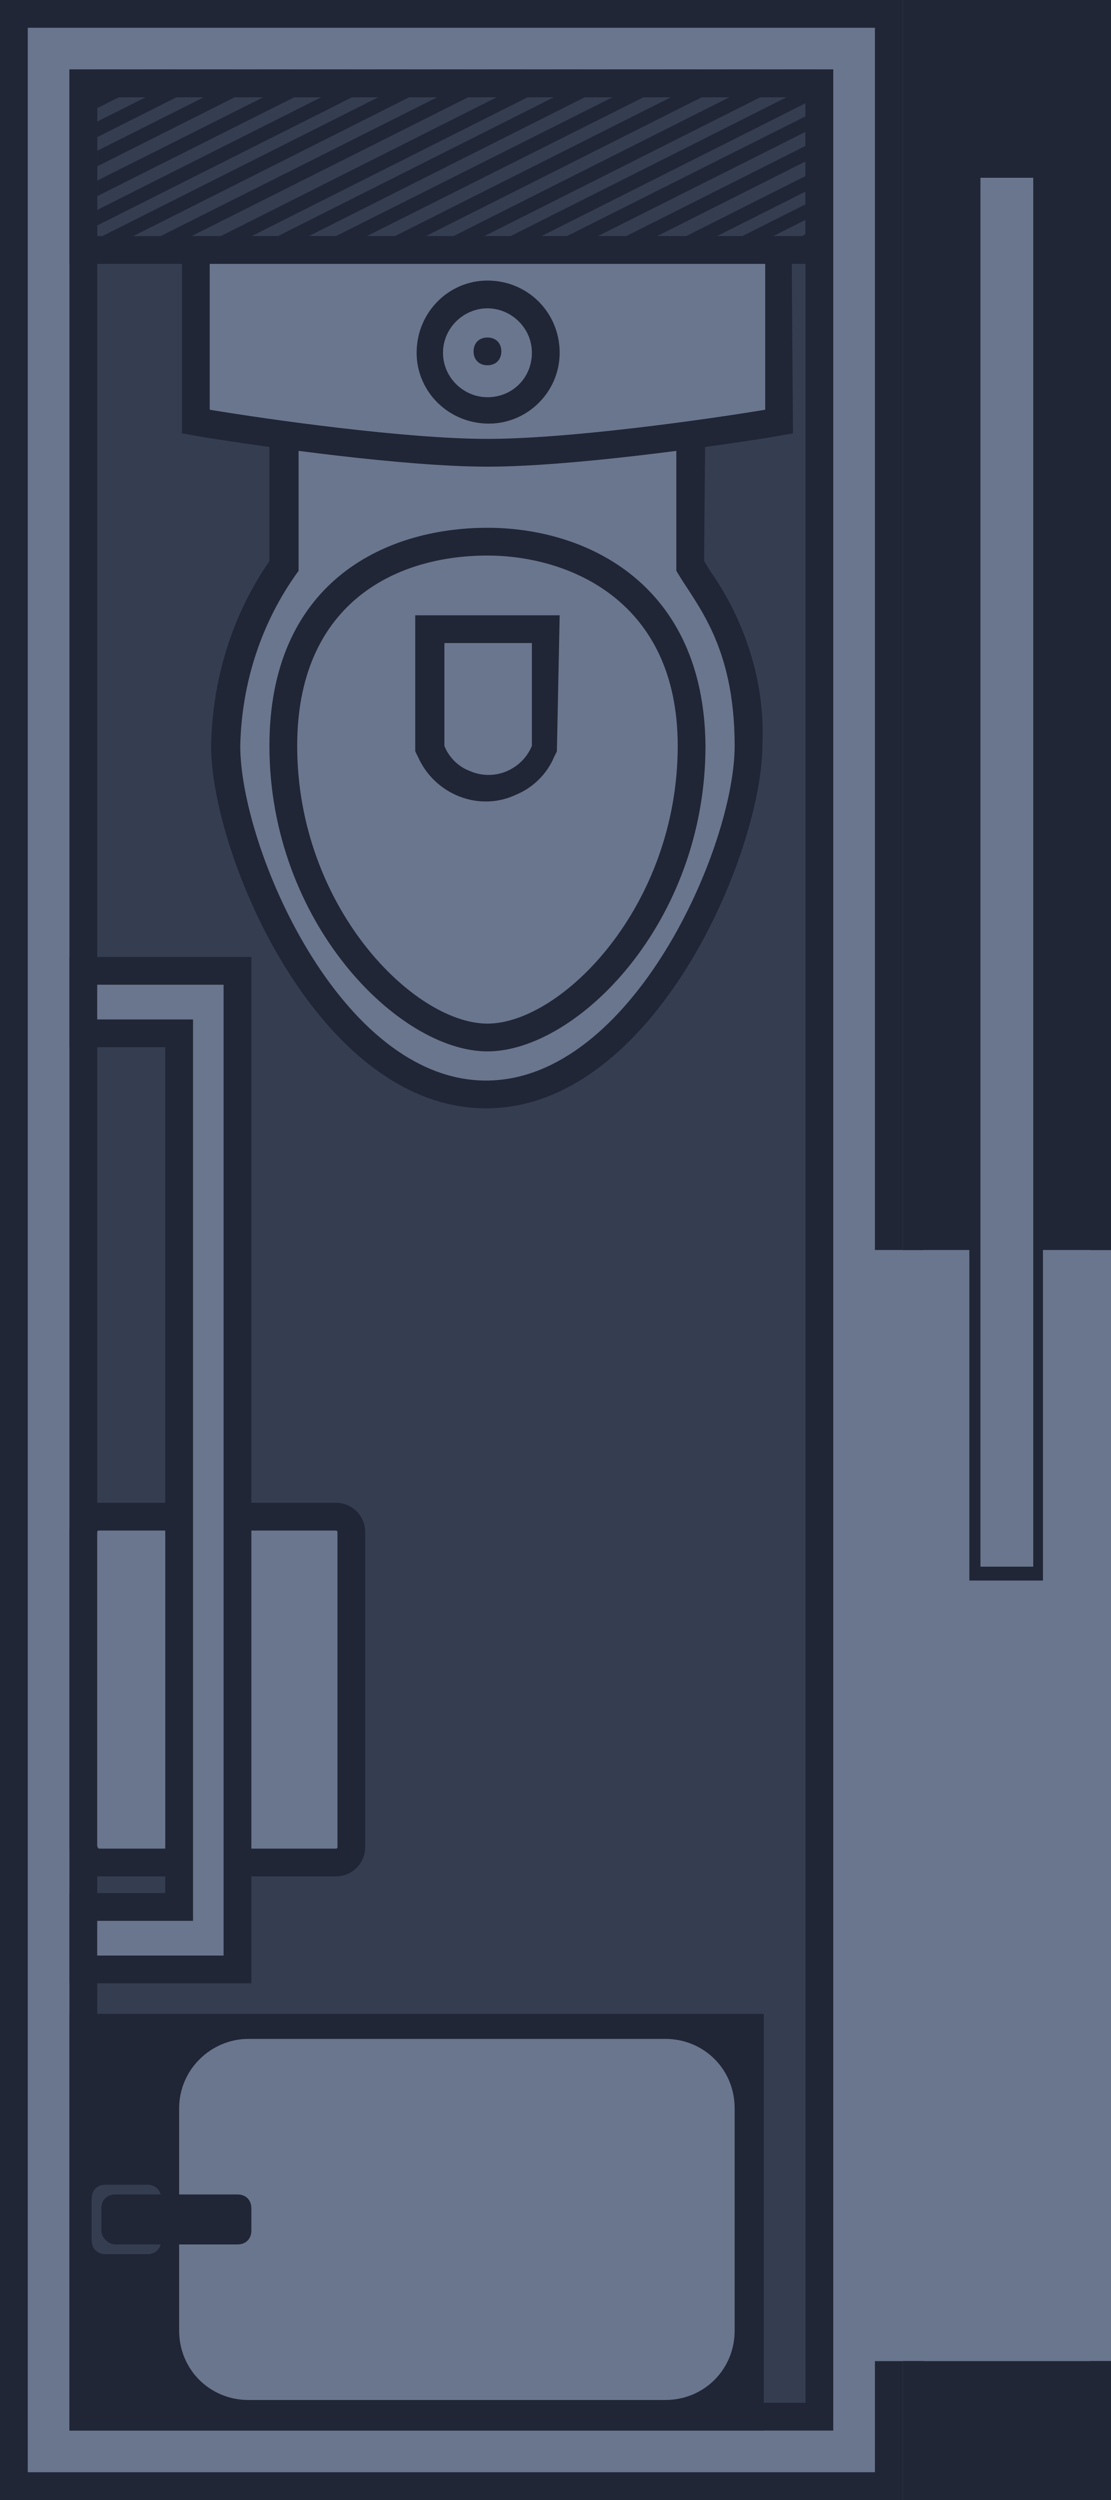 <?xml version="1.0" encoding="utf-8"?>
<!-- Generator: Adobe Illustrator 24.0.1, SVG Export Plug-In . SVG Version: 6.00 Build 0)  -->
<svg version="1.1" id="레이어_1" xmlns="http://www.w3.org/2000/svg" xmlns:xlink="http://www.w3.org/1999/xlink" x="0px"
	 y="0px" viewBox="0 0 80 180" style="enable-background:new 0 0 80 180;" xml:space="preserve">
<style type="text/css">
	.st0{fill:#6A768E;}
	.st1{fill:#202636;}
	.st2{fill:#353D51;}
	.st3{clip-path:url(#SVGID_2_);}
	.st4{fill:none;stroke:#202636;stroke-miterlimit:10;}
	.st5{fill:#6A768E;stroke:#202636;stroke-width:2;stroke-miterlimit:10;}
	.st6{fill-rule:evenodd;clip-rule:evenodd;fill:#6A768E;}
</style>
<rect x="65.8" y="1" class="st0" width="13.5" height="178"/>
<path class="st1" d="M78.5,2v176h-12V2H78.5 M80,0H65v180h15V0z"/>
<rect x="0.7" y="1" class="st0" width="63.3" height="178"/>
<path class="st1" d="M63,2v176H2V2H63 M65,0H0v180h65V0z"/>
<rect x="5.5" y="6" class="st2" width="53.5" height="168"/>
<path class="st1" d="M58,7v166H7V7H58 M60,5H5v170h55V5z"/>
<rect x="62.1" y="90" class="st0" width="17.9" height="80"/>
<rect x="65" class="st1" width="15" height="90"/>
<rect x="65" y="170" class="st1" width="15" height="10"/>
<rect x="70.3" y="12.3" class="st0" width="4.5" height="101"/>
<path class="st1" d="M74.4,12.8v100h-3.8v-100L74.4,12.8 M75.1,11.8h-5.3v102h5.3V11.8z"/>
<path class="st1" d="M58,7v10H7V7H58 M60,5H5v14h55V5z"/>
<g>
	<g>
		<g>
			<defs>
				<rect id="SVGID_1_" x="7" y="5" width="52" height="12"/>
			</defs>
			<clipPath id="SVGID_2_">
				<use xlink:href="#SVGID_1_"  style="overflow:visible;"/>
			</clipPath>
			<g class="st3">
				<line class="st4" x1="-16.8" y1="6.6" x2="-94.9" y2="45.8"/>
				<line class="st4" x1="-10.5" y1="5.5" x2="-88.6" y2="44.8"/>
				<line class="st4" x1="-4.2" y1="4.5" x2="-82.3" y2="43.7"/>
				<line class="st4" x1="2" y1="3.4" x2="-76.1" y2="42.7"/>
				<line class="st4" x1="8.5" y1="2.3" x2="-69.6" y2="41.6"/>
				<line class="st4" x1="14.8" y1="1.2" x2="-63.3" y2="40.5"/>
				<line class="st4" x1="21" y1="0.2" x2="-57.1" y2="39.4"/>
				<line class="st4" x1="27.3" y1="-0.9" x2="-50.8" y2="38.4"/>
				<line class="st4" x1="33.7" y1="-2" x2="-44.5" y2="37.3"/>
				<line class="st4" x1="40" y1="-3" x2="-38.1" y2="36.2"/>
				<line class="st4" x1="46.3" y1="-4.1" x2="-31.8" y2="35.2"/>
				<line class="st4" x1="52.6" y1="-5.2" x2="-25.5" y2="34.1"/>
				<line class="st4" x1="58.9" y1="-6.2" x2="-19.2" y2="33"/>
				<line class="st4" x1="65.3" y1="-7.3" x2="-12.8" y2="32"/>
				<line class="st4" x1="71.6" y1="-8.4" x2="-6.5" y2="30.9"/>
				<line class="st4" x1="77.9" y1="-9.4" x2="-0.2" y2="29.8"/>
				<line class="st4" x1="84.2" y1="-10.5" x2="6.1" y2="28.8"/>
				<line class="st4" x1="90.6" y1="-11.6" x2="12.5" y2="27.7"/>
				<line class="st4" x1="96.9" y1="-12.7" x2="18.8" y2="26.6"/>
				<line class="st4" x1="103.1" y1="-13.7" x2="25" y2="25.5"/>
				<line class="st4" x1="109.4" y1="-14.8" x2="31.3" y2="24.5"/>
				<line class="st4" x1="115.9" y1="-15.9" x2="37.8" y2="23.4"/>
				<line class="st4" x1="122.1" y1="-16.9" x2="44" y2="22.3"/>
				<line class="st4" x1="128.4" y1="-18" x2="50.3" y2="21.3"/>
				<line class="st4" x1="134.7" y1="-19.1" x2="56.6" y2="20.2"/>
				<line class="st4" x1="141" y1="-20.1" x2="62.9" y2="19.1"/>
				<line class="st4" x1="147.4" y1="-21.2" x2="69.3" y2="18.1"/>
				<line class="st4" x1="153.7" y1="-22.3" x2="76.5" y2="26.2"/>
				<line class="st4" x1="159.1" y1="-32.6" x2="81.9" y2="15.9"/>
				<line class="st4" x1="165.4" y1="-33.6" x2="88.2" y2="14.9"/>
			</g>
		</g>
	</g>
</g>
<g>
	<rect x="5" y="145" class="st1" width="50" height="30"/>
	<path class="st0" d="M17.9,146.8h30c2.8,0,5,2.2,5,5v16c0,2.8-2.2,5-5,5h-30c-2.8,0-5-2.2-5-5v-16C12.9,149,15.2,146.8,17.9,146.8z
		"/>
	<path class="st2" d="M6.6,161.3v-3c0-0.6,0.4-1,1-1h3c0.6,0,1,0.4,1,1v3c0,0.6-0.4,1-1,1h-3C7,162.3,6.6,161.9,6.6,161.3z"/>
	<path class="st1" d="M7.3,160.6V159c0-0.6,0.4-1,1-1h8.8c0.6,0,1,0.4,1,1v1.6c0,0.6-0.4,1-1,1H8.3C7.8,161.6,7.3,161.1,7.3,160.6z"
		/>
</g>
<path class="st5" d="M7.1,134.1c-0.6,0-1.1-0.6-1.1-1.2l0,0v-22.6c0-0.6,0.5-1.1,1.1-1.1l0,0h17.1c0.6,0,1.1,0.5,1.1,1.1l0,0V133
	c0,0.6-0.5,1.1-1.1,1.1l0,0H7.1L7.1,134.1z"/>
<path class="st5" d="M17.1,141.8H6v-4.5h6.9V74.4H6v-4.5h11.1V141.8z"/>
<g>
	<path class="st0" d="M35.1,78.8c-5,0-9.8-3.5-13.7-9.8c-3-4.9-5.1-11.2-5.1-15.3c0.1-4.7,1.5-9.2,4.2-13V29.6h29.3v11.2
		c0.2,0.3,0.4,0.7,0.7,1c2.5,3.5,3.7,7.6,3.6,11.9c0,4.1-2.1,10.4-5.1,15.3C44.9,75.3,40.1,78.8,35.1,78.8z"/>
	<path class="st1" d="M48.7,30.6v10.5c1.4,2.4,4.2,5.3,4.2,12.6S45.5,77.8,35,77.8S17.3,61,17.3,53.7c0.1-4.5,1.5-8.9,4.2-12.6V30.6
		H48.7 M50.8,28.6H19.4v11.8c-2.7,3.9-4.1,8.5-4.2,13.3c0,7.8,7.7,26.1,19.8,26.1s19.9-18.4,19.9-26.2c0.2-4.4-1.2-8.8-3.7-12.4
		c-0.2-0.3-0.3-0.5-0.5-0.8L50.8,28.6L50.8,28.6z"/>
	<path class="st0" d="M35.1,32.6c-5.9,0-15.7-1.4-20.1-2.1l-0.9-0.2V18h42v12.3l-0.8,0.1C50.8,31.2,41,32.6,35.1,32.6z"/>
	<path class="st1" d="M55.1,19v10.5c-4.2,0.7-14.1,2.1-20,2.1s-15.8-1.4-20-2.1V19H55.1 M57,17H13.1v14.2l1.7,0.3
		c4.4,0.7,14.3,2.1,20.3,2.1s15.9-1.4,20.3-2.1l1.7-0.3L57,17L57,17z"/>
	<path class="st0" d="M35.1,74.6c-5.9,0-14.7-8.8-14.7-21C20.4,42.8,28,39,35.1,39c6.8,0,14.7,3.8,14.7,14.7
		C49.7,65.8,41,74.6,35.1,74.6z"/>
	<path class="st1" d="M35.1,40c5.8,0,13.7,3.2,13.7,13.7c0,11.6-8.4,20-13.7,20s-13.7-8.4-13.7-20C21.4,43.6,28.3,40,35.1,40
		 M35.1,38c-7.6,0-15.7,4.1-15.7,15.7c0,12.7,9.3,22,15.7,22s15.7-9.2,15.7-22C50.7,42.1,42.3,38,35.1,38z"/>
	<path class="st0" d="M35.1,56.8c-1.7-0.1-3.2-1.1-4-2.7L31,53.9v-8.6h8.3v8.6l-0.1,0.2C38.4,55.7,36.8,56.7,35.1,56.8z"/>
	<path class="st1" d="M38.3,46.3v7.4c-0.7,1.7-2.7,2.6-4.5,1.8c-0.8-0.3-1.5-1-1.8-1.8v-7.4H38.3 M40.3,44.3H29.9v9.8l0.2,0.4
		c1.2,2.7,4.4,4,7.1,2.7c1.2-0.5,2.2-1.5,2.7-2.7l0.2-0.4L40.3,44.3L40.3,44.3z"/>
	<path class="st6" d="M35.1,29.4c-2.3,0-4.1-1.9-4.1-4.2s1.9-4.1,4.2-4.1c2.3,0,4.1,1.9,4.1,4.1C39.3,27.6,37.4,29.5,35.1,29.4
		C35.1,29.5,35.1,29.5,35.1,29.4z M35.1,25.3L35.1,25.3z"/>
	<path class="st1" d="M35.1,22.2c1.7,0,3.2,1.4,3.2,3.2s-1.4,3.2-3.2,3.2c-1.7,0-3.2-1.4-3.2-3.2C31.9,23.6,33.4,22.2,35.1,22.2
		L35.1,22.2 M35.1,26.3c0.6,0,1-0.4,1-1s-0.4-1-1-1s-1,0.4-1,1S34.5,26.3,35.1,26.3 M35.1,20.2c-2.8,0-5.1,2.3-5.1,5.2
		c0,2.8,2.3,5.1,5.2,5.1c2.8,0,5.1-2.3,5.1-5.1C40.3,22.5,38,20.2,35.1,20.2L35.1,20.2z"/>
</g>
</svg>
